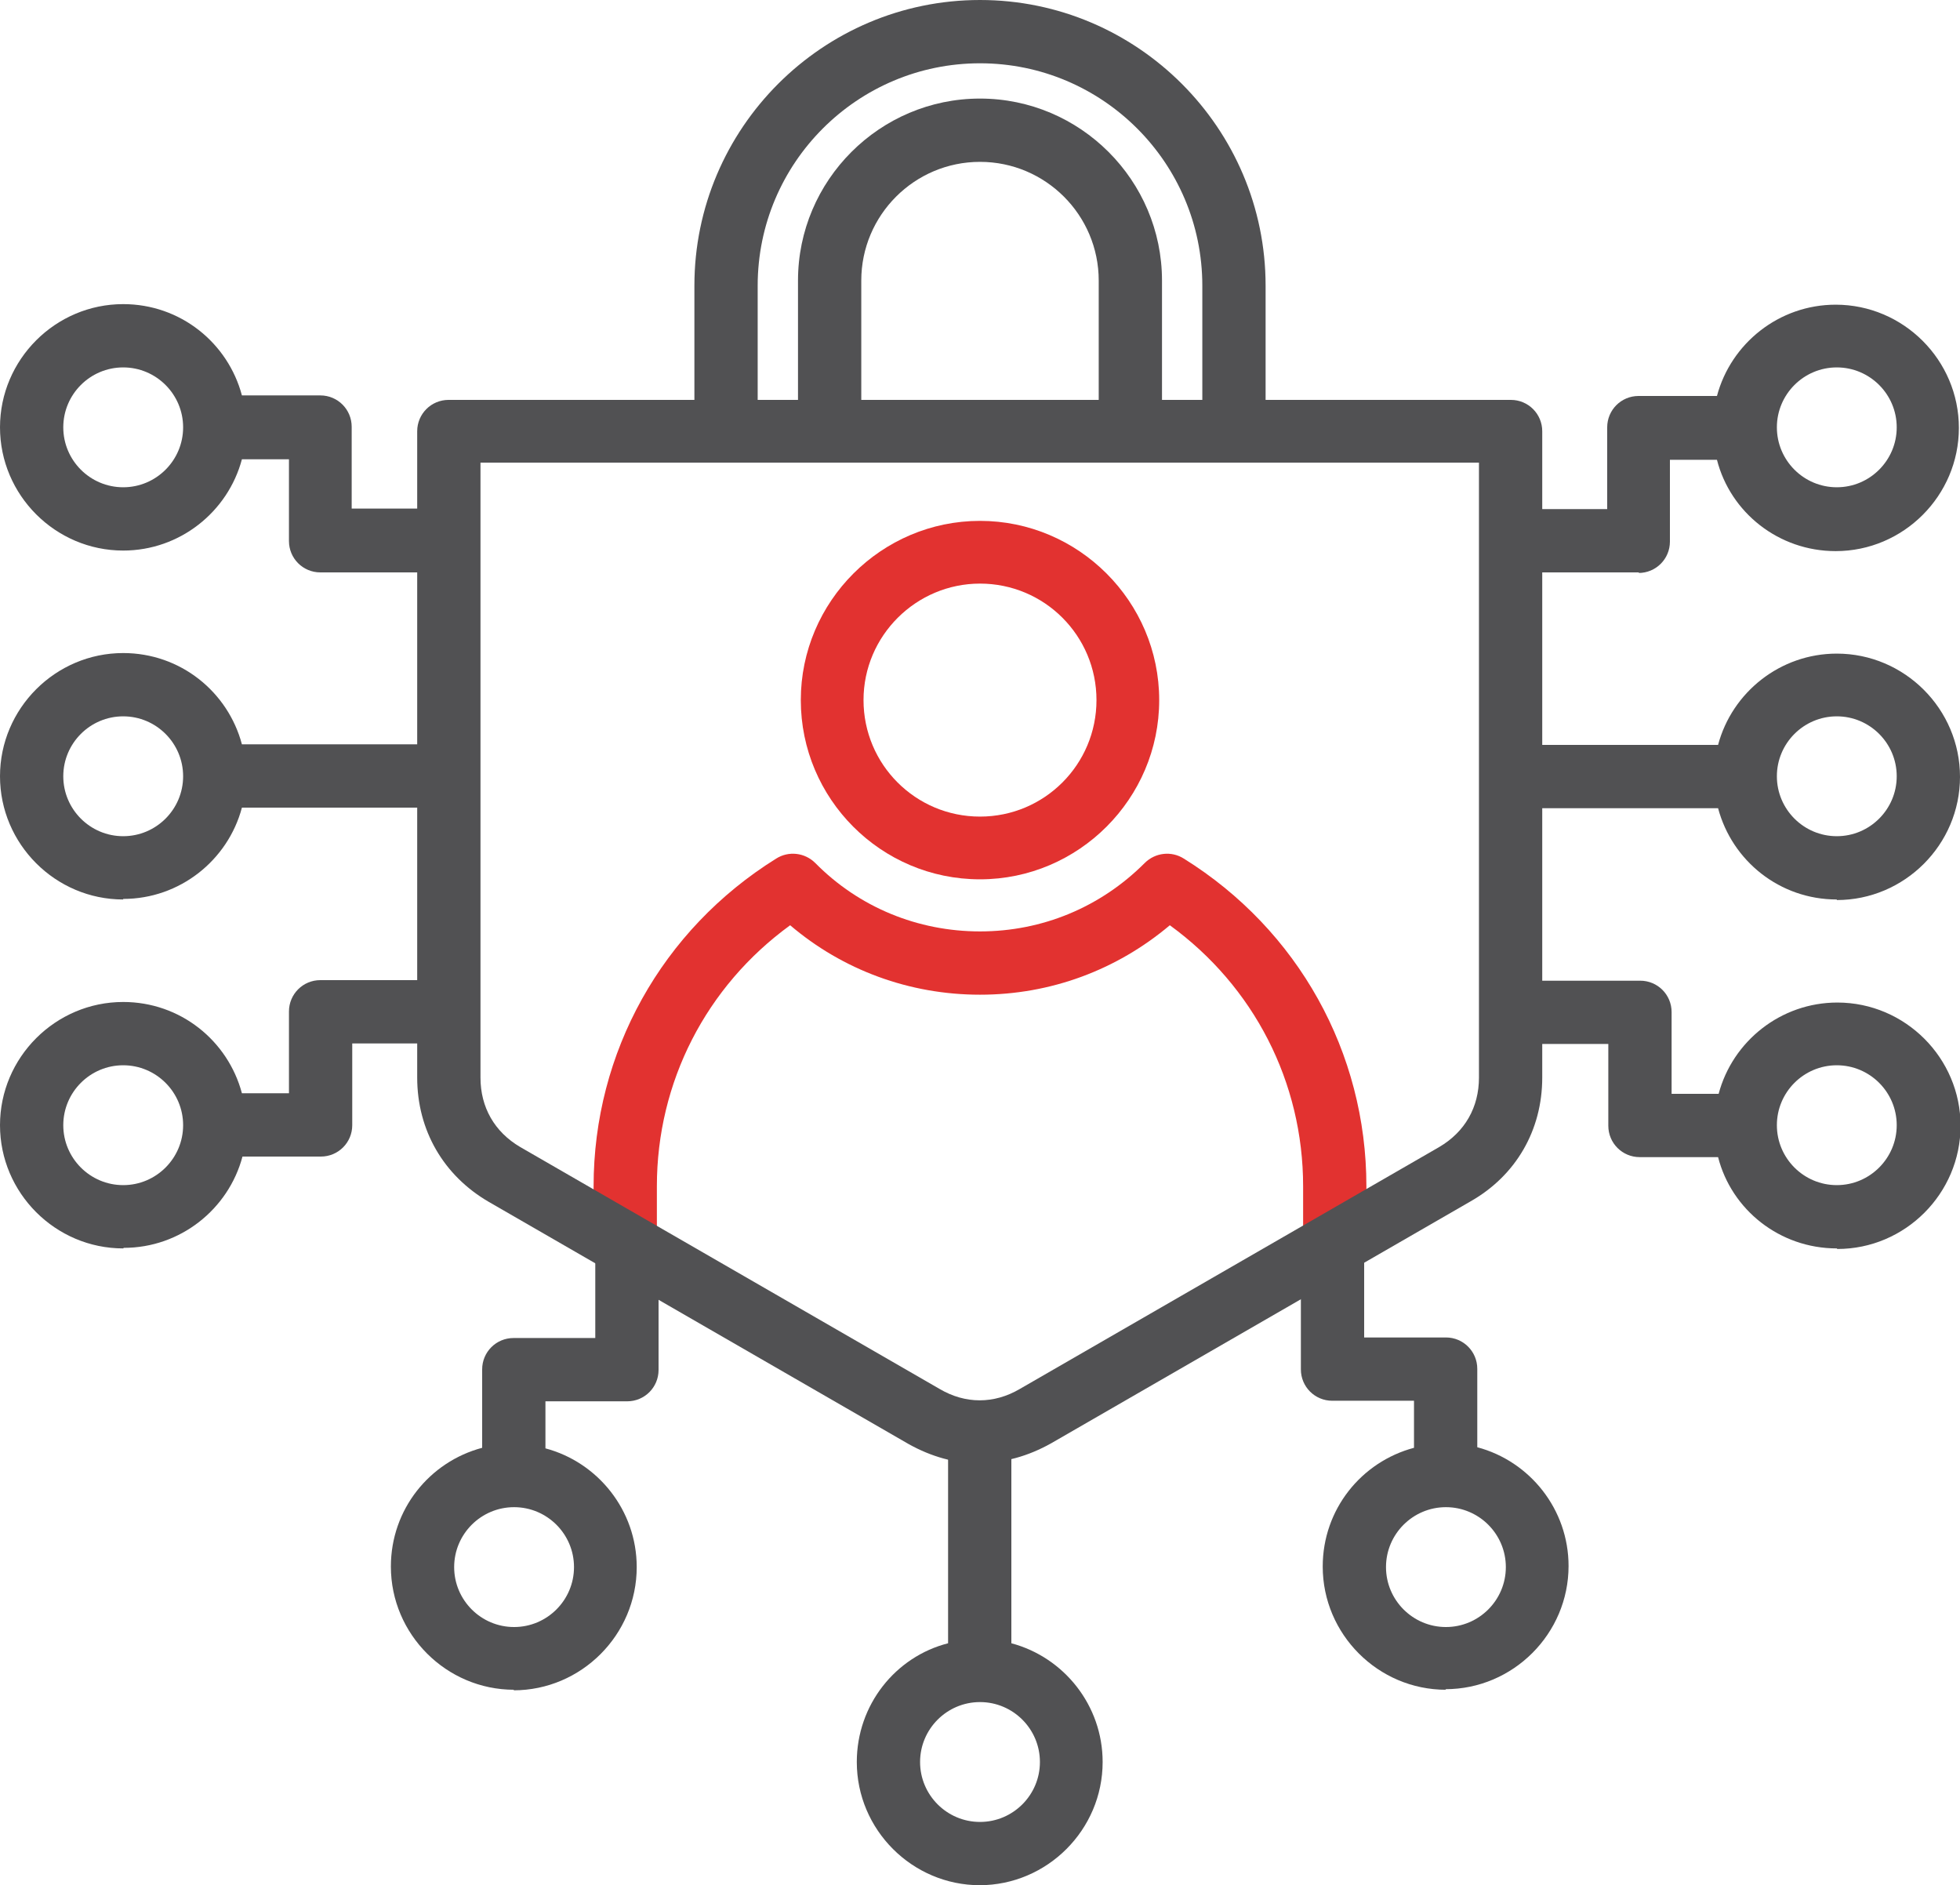 <?xml version="1.0" encoding="UTF-8"?> <svg xmlns="http://www.w3.org/2000/svg" id="Layer_2" data-name="Layer 2" viewBox="0 0 35 33.66"><defs><style> .cls-1 { fill: #515153; } .cls-2 { fill: #e23230; } </style></defs><g id="Layer_1-2" data-name="Layer 1"><g><path class="cls-2" d="M24.4,22.01h-1.13v-.83c0-1.86-.88-3.57-2.38-4.66-.95.8-2.13,1.24-3.39,1.24s-2.45-.44-3.39-1.24c-1.5,1.09-2.38,2.8-2.38,4.66v.83h-1.13v-.83c0-2.39,1.22-4.58,3.26-5.85.22-.14.51-.11.7.08.78.79,1.83,1.22,2.94,1.22s2.15-.43,2.94-1.22c.19-.19.48-.22.7-.08,2.04,1.27,3.26,3.46,3.26,5.85v.83h0Z"></path><g><path class="cls-1" d="M17.5,26.13c-.44,0-.87-.12-1.28-.35l-7.49-4.32c-.81-.47-1.28-1.28-1.28-2.22V7.7c0-.31.25-.56.56-.56h18.97c.31,0,.56.25.56.56v11.54c0,.94-.47,1.75-1.28,2.21l-7.49,4.32c-.41.23-.84.35-1.28.35h0ZM8.58,8.26v10.98c0,.53.25.97.71,1.24l7.49,4.32c.46.27.97.27,1.43,0l7.49-4.32c.46-.27.71-.71.71-1.24v-10.98H8.58Z"></path><path class="cls-1" d="M20.75,7.39h-1.13v-2.38c0-1.17-.95-2.12-2.12-2.12s-2.12.95-2.12,2.12v2.38h-1.13v-2.38c0-1.79,1.46-3.25,3.25-3.25s3.25,1.46,3.25,3.25v2.38Z"></path><path class="cls-1" d="M22.6,7.4h-1.13v-2.3c0-2.19-1.78-3.97-3.97-3.97s-3.97,1.78-3.97,3.97v2.3h-1.13v-2.3c0-2.81,2.29-5.1,5.1-5.1s5.1,2.29,5.1,5.1v2.3h0Z"></path><path class="cls-1" d="M32.8,22.29c-1.02,0-1.88-.69-2.12-1.63h-1.4c-.31,0-.56-.25-.56-.56v-1.46h-1.38v-1.13h1.95c.31,0,.56.25.56.56v1.46h.84c.25-.94,1.11-1.63,2.12-1.63,1.21,0,2.2.99,2.2,2.2s-.99,2.2-2.2,2.2h0ZM32.8,19.02c-.59,0-1.07.48-1.07,1.07s.48,1.07,1.07,1.07,1.07-.48,1.07-1.07-.48-1.07-1.07-1.07Z"></path><path class="cls-1" d="M2.2,22.29c-1.21,0-2.2-.99-2.2-2.2s.99-2.2,2.2-2.2c1.02,0,1.87.69,2.12,1.63h.84v-1.46c0-.31.25-.56.56-.56h1.95v1.13h-1.38v1.46c0,.31-.25.56-.56.56h-1.4c-.25.94-1.11,1.63-2.12,1.63h0ZM2.2,19.02c-.59,0-1.07.48-1.07,1.07s.48,1.07,1.07,1.07,1.07-.48,1.07-1.07-.48-1.07-1.07-1.07Z"></path><path class="cls-1" d="M9.18,30.17c-1.21,0-2.2-.99-2.2-2.2,0-1.02.69-1.87,1.63-2.12v-1.4c0-.31.25-.56.56-.56h1.46v-1.38h1.13v1.95c0,.31-.25.56-.56.56h-1.46v.84c.94.25,1.63,1.11,1.63,2.12,0,1.21-.99,2.2-2.2,2.2h0ZM9.18,26.91c-.59,0-1.07.48-1.07,1.07s.48,1.07,1.07,1.07,1.07-.48,1.07-1.07-.48-1.07-1.07-1.07Z"></path><path class="cls-1" d="M25.82,30.17c-1.21,0-2.2-.99-2.2-2.2,0-1.02.69-1.87,1.63-2.12v-.84h-1.46c-.31,0-.56-.25-.56-.56v-1.95h1.13v1.38h1.46c.31,0,.56.25.56.56v1.4c.94.25,1.63,1.11,1.63,2.12,0,1.21-.99,2.2-2.2,2.2h0ZM25.82,26.91c-.59,0-1.07.48-1.07,1.07s.48,1.07,1.07,1.07,1.07-.48,1.07-1.07-.48-1.07-1.07-1.07Z"></path><path class="cls-1" d="M29.27,10.22h-1.95v-1.13h1.38v-1.46c0-.31.25-.56.56-.56h1.4c.25-.94,1.11-1.63,2.12-1.63,1.21,0,2.2.99,2.2,2.2s-.99,2.2-2.2,2.2c-1.02,0-1.88-.69-2.12-1.63h-.84v1.46c0,.31-.25.56-.56.56h0ZM32.8,6.56c-.59,0-1.07.48-1.07,1.07s.48,1.07,1.07,1.07,1.07-.48,1.07-1.07-.48-1.07-1.07-1.07Z"></path><path class="cls-1" d="M7.67,10.22h-1.95c-.31,0-.56-.25-.56-.56v-1.46h-.84c-.25.94-1.11,1.63-2.12,1.63C.99,9.83,0,8.84,0,7.63s.99-2.2,2.2-2.2c1.02,0,1.87.69,2.12,1.63h1.4c.31,0,.56.25.56.56v1.46h1.38v1.13h0ZM2.2,6.56c-.59,0-1.07.48-1.07,1.07s.48,1.07,1.07,1.07,1.07-.48,1.07-1.07-.48-1.07-1.07-1.07Z"></path><path class="cls-1" d="M32.8,16.06c-1.02,0-1.87-.69-2.12-1.63h-3.39v-1.13h3.39c.25-.94,1.11-1.63,2.12-1.63,1.21,0,2.2.99,2.2,2.2s-.99,2.2-2.2,2.2h0ZM32.8,12.79c-.59,0-1.07.48-1.07,1.07s.48,1.07,1.07,1.07,1.07-.48,1.07-1.07-.48-1.07-1.07-1.07Z"></path><path class="cls-1" d="M2.2,16.06c-1.21,0-2.2-.99-2.2-2.2s.99-2.2,2.2-2.2c1.02,0,1.87.69,2.12,1.63h3.39v1.13h-3.39c-.25.94-1.11,1.63-2.12,1.63h0ZM2.2,12.79c-.59,0-1.07.48-1.07,1.07s.48,1.07,1.07,1.07,1.07-.48,1.07-1.07-.48-1.07-1.07-1.07Z"></path><path class="cls-1" d="M17.5,33.66c-1.21,0-2.2-.99-2.2-2.2,0-1.02.69-1.88,1.63-2.12v-3.39h1.13v3.39c.94.25,1.63,1.11,1.63,2.12,0,1.21-.99,2.2-2.2,2.2h0ZM17.5,30.39c-.59,0-1.07.48-1.07,1.07s.48,1.07,1.07,1.07,1.07-.48,1.07-1.07-.48-1.07-1.07-1.07Z"></path></g><path class="cls-2" d="M17.5,15.7c-1.77,0-3.2-1.44-3.2-3.2s1.44-3.2,3.2-3.2,3.2,1.44,3.2,3.2-1.44,3.2-3.2,3.2ZM17.5,10.42c-1.14,0-2.08.93-2.08,2.08s.93,2.08,2.08,2.08,2.08-.93,2.08-2.08-.93-2.08-2.08-2.08Z"></path></g></g></svg> 
